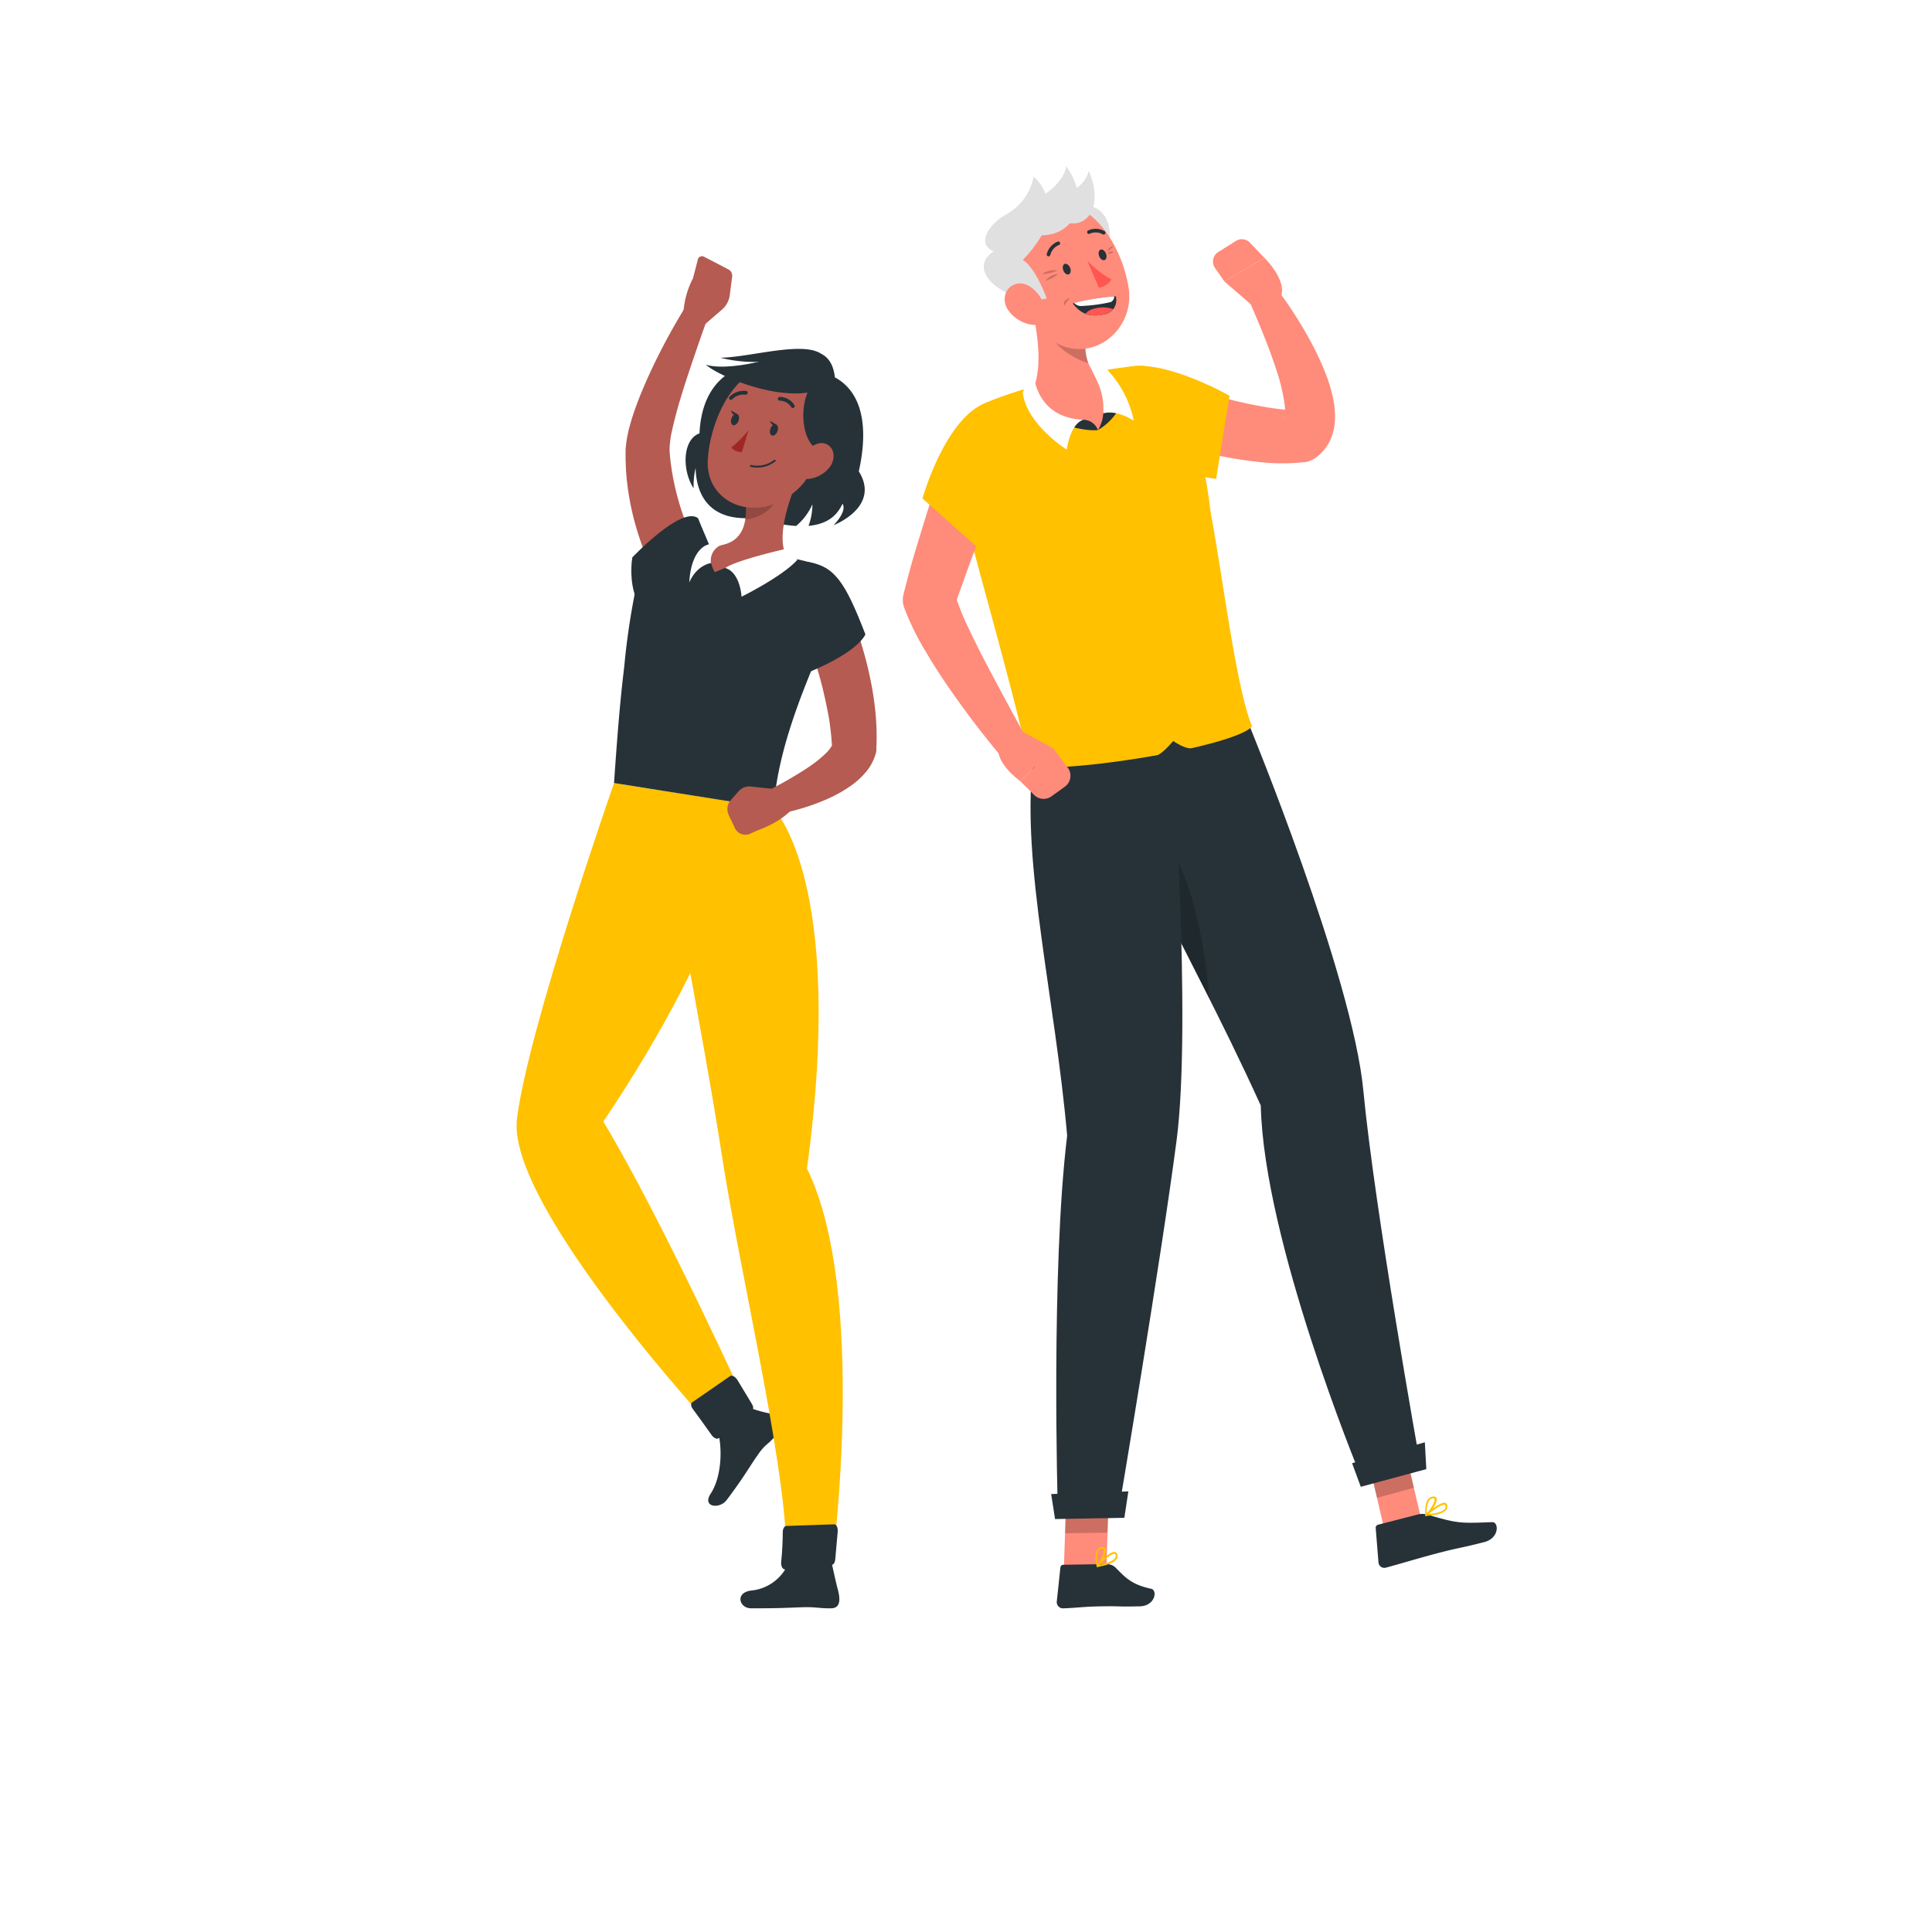 <?xml version="1.0" encoding="UTF-8"?>
<svg xmlns="http://www.w3.org/2000/svg" xmlns:xlink="http://www.w3.org/1999/xlink" xmlns:svgjs="http://svgjs.com/svgjs" class="animated" id="freepik_stories-bye" viewBox="0 0 500 500" version="1.1">
  <style>svg#freepik_stories-bye:not(.animated) .animable {opacity: 0;}svg#freepik_stories-bye.animated #freepik--background-complete--inject-1 {animation: 1s 1 forwards cubic-bezier(.36,-0.01,.5,1.38) zoomIn;animation-delay: 0s;}svg#freepik_stories-bye.animated #freepik--Shadow--inject-1 {animation: 1s 1 forwards cubic-bezier(.36,-0.01,.5,1.38) slideLeft;animation-delay: 0s;}svg#freepik_stories-bye.animated #freepik--character-1--inject-1 {animation: 1s 1 forwards cubic-bezier(.36,-0.01,.5,1.38) slideUp,1.5s Infinite  linear wind;animation-delay: 0s,1s;}svg#freepik_stories-bye.animated #freepik--character-2--inject-1 {animation: 1s 1 forwards cubic-bezier(.36,-0.01,.5,1.38) slideRight,1.5s Infinite  linear wind;animation-delay: 0s,1s;}            @keyframes zoomIn {                0% {                    opacity: 0;                    transform: scale(0.5);                }                100% {                    opacity: 1;                    transform: scale(1);                }            }                    @keyframes slideLeft {                0% {                    opacity: 0;                    transform: translateX(-30px);                }                100% {                    opacity: 1;                    transform: translateX(0);                }            }                    @keyframes slideUp {                0% {                    opacity: 0;                    transform: translateY(30px);                }                100% {                    opacity: 1;                    transform: inherit;                }            }                    @keyframes wind {                0% {                    transform: rotate( 0deg );                }                25% {                    transform: rotate( 1deg );                }                75% {                    transform: rotate( -1deg );                }            }                    @keyframes slideRight {                0% {                    opacity: 0;                    transform: translateX(30px);                }                100% {                    opacity: 1;                    transform: translateX(0);                }            }        .animator-hidden { display: none; }</style>
  <g id="freepik--background-complete--inject-1" class="animable animator-hidden" style="transform-origin: 250px 228.015px;">
    <rect y="382.4" width="500" height="0.25" style="fill: rgb(235, 235, 235); transform-origin: 250px 382.525px;" id="el12i3mbsb6e1b" class="animable"></rect>
    <rect x="416.78" y="398.49" width="33.12" height="0.25" style="fill: rgb(235, 235, 235); transform-origin: 433.34px 398.615px;" id="elppggopw252m" class="animable"></rect>
    <rect x="260.33" y="395.36" width="12.89" height="0.25" style="fill: rgb(235, 235, 235); transform-origin: 266.775px 395.485px;" id="ele2lbv7y2j2" class="animable"></rect>
    <rect x="322.53" y="396.42" width="27.14" height="0.25" style="fill: rgb(235, 235, 235); transform-origin: 336.1px 396.545px;" id="el1rj5n1z2ep9h" class="animable"></rect>
    <rect x="359.67" y="389.21" width="56.11" height="0.25" style="fill: rgb(235, 235, 235); transform-origin: 387.725px 389.335px;" id="elcc6d457z5jf" class="animable"></rect>
    <rect x="52.46" y="400.78" width="26.53" height="0.25" style="fill: rgb(235, 235, 235); transform-origin: 65.725px 400.905px;" id="eluivn5wwmy9" class="animable"></rect>
    <rect x="87.89" y="400.78" width="23" height="0.25" style="fill: rgb(235, 235, 235); transform-origin: 99.39px 400.905px;" id="elh2c1zftmred" class="animable"></rect>
    <rect x="131" y="395.24" width="60.81" height="0.25" style="fill: rgb(235, 235, 235); transform-origin: 161.405px 395.365px;" id="elaewp73jttij" class="animable"></rect>
    <path d="M237,337.8H43.91a5.71,5.71,0,0,1-5.7-5.71V60.66A5.71,5.71,0,0,1,43.91,55H237a5.71,5.71,0,0,1,5.71,5.71V332.09A5.71,5.71,0,0,1,237,337.8ZM43.91,55.2a5.46,5.46,0,0,0-5.45,5.46V332.09a5.46,5.46,0,0,0,5.45,5.46H237a5.47,5.47,0,0,0,5.46-5.46V60.66A5.47,5.47,0,0,0,237,55.2Z" style="fill: rgb(235, 235, 235); transform-origin: 140.46px 196.4px;" id="elyou7m9g728b" class="animable"></path>
    <path d="M453.31,337.8H260.21a5.72,5.72,0,0,1-5.71-5.71V60.66A5.72,5.72,0,0,1,260.21,55h193.1A5.71,5.71,0,0,1,459,60.66V332.09A5.71,5.71,0,0,1,453.31,337.8ZM260.21,55.2a5.47,5.47,0,0,0-5.46,5.46V332.09a5.47,5.47,0,0,0,5.46,5.46h193.1a5.47,5.47,0,0,0,5.46-5.46V60.66a5.47,5.47,0,0,0-5.46-5.46Z" style="fill: rgb(235, 235, 235); transform-origin: 356.75px 196.4px;" id="elp9kfjw0fopp" class="animable"></path>
    <path d="M302.88,271h0q.93,0,1.89.06A27,27,0,0,1,328.91,305a134.76,134.76,0,0,0-4.23,35.11v34.48a4.52,4.52,0,0,1-4.52,4.53H210.71V271Z" style="fill: rgb(240, 240, 240); transform-origin: 270.273px 325.06px;" id="elgd99rtvnmb7" class="animable"></path>
    <path d="M183.76,298a27,27,0,1,1,53,7,135.18,135.18,0,0,0-4.22,35.11v34.48a4.53,4.53,0,0,1-4.53,4.53H193.43a4.52,4.52,0,0,1-4.52-4.53v-36.5a122.85,122.85,0,0,0-4.18-32.9A27.22,27.22,0,0,1,183.76,298Z" style="fill: rgb(245, 245, 245); transform-origin: 210.759px 324.922px;" id="el6wdlnj6fwqg" class="animable"></path>
    <g id="elm2mnava6y38">
      <rect x="247.86" y="313.49" width="98.24" height="65.63" style="fill: rgb(240, 240, 240); transform-origin: 296.98px 346.305px; transform: rotate(180deg);" class="animable" id="el0ujwdq2ats9"></rect>
    </g>
    <path d="M354.93,230.44h90.68c11.27,0,19.24,9.14,17.81,20.4l-10.29,77.49H321.65l10.29-77.49C333.37,239.58,343.66,230.44,354.93,230.44Z" style="fill: rgb(224, 224, 224); transform-origin: 392.618px 279.385px;" id="elmujiqu4ndzi" class="animable"></path>
    <path d="M320.13,230.44h92.65c10.73,0,18.32,8.7,17,19.42l-10.42,78.47H287.83l10.42-78.47C299.61,239.14,309.41,230.44,320.13,230.44Z" style="fill: rgb(245, 245, 245); transform-origin: 358.88px 279.385px;" id="elsoy7okccgy" class="animable"></path>
    <g id="elyk3yvf9x14">
      <path d="M245,307.5h90.55a5.92,5.92,0,0,1,5.92,5.92V328.3a5.92,5.92,0,0,1-5.92,5.92H245a1.77,1.77,0,0,1-1.77-1.77V309.27A1.77,1.77,0,0,1,245,307.5Z" style="fill: rgb(224, 224, 224); transform-origin: 292.35px 320.86px; transform: rotate(180deg);" class="animable" id="elfwru8oeqoy"></path>
    </g>
    <path d="M437,271h0q.94,0,1.89.06A27,27,0,0,1,463,305a135.18,135.18,0,0,0-4.22,35.11v34.48a4.53,4.53,0,0,1-4.53,4.53H344.81V271Z" style="fill: rgb(240, 240, 240); transform-origin: 404.368px 325.06px;" id="elqykim4mj1bj" class="animable"></path>
    <path d="M317.85,298a27,27,0,1,1,53,7,134.76,134.76,0,0,0-4.23,35.11v34.48a4.52,4.52,0,0,1-4.52,4.53H327.53a4.53,4.53,0,0,1-4.53-4.53v-36.5a123.25,123.25,0,0,0-4.17-32.9A26.82,26.82,0,0,1,317.85,298Z" style="fill: rgb(245, 245, 245); transform-origin: 344.849px 324.922px;" id="elqf5ubv8zn7a" class="animable"></path>
    <path d="M212.64,382.4H435.05a3.28,3.28,0,0,0,3.28-3.28h-229A3.28,3.28,0,0,0,212.64,382.4Z" style="fill: rgb(224, 224, 224); transform-origin: 323.83px 380.76px;" id="elkefm9c7q3ms" class="animable"></path>
    <g id="elmnoi7o1i968">
      <rect x="87.68" y="80.11" width="313.45" height="128.94" style="fill: rgb(230, 230, 230); transform-origin: 244.405px 144.58px; transform: rotate(180deg);" class="animable" id="elifwb10psgsl"></rect>
    </g>
    <g id="eltjbngt79k6o">
      <rect x="83.73" y="80.11" width="315.56" height="128.94" style="fill: rgb(245, 245, 245); transform-origin: 241.51px 144.58px; transform: rotate(180deg);" class="animable" id="elgkcoesn6h5"></rect>
    </g>
    <g id="elfhnqkhwtwnn">
      <rect x="87.68" y="209.05" width="313.45" height="4.88" style="fill: rgb(230, 230, 230); transform-origin: 244.405px 211.49px; transform: rotate(180deg);" class="animable" id="elnyhzeulaob"></rect>
    </g>
    <g id="elrsyrfnk6p1l">
      <rect x="80.17" y="209.05" width="306.9" height="4.88" style="fill: rgb(245, 245, 245); transform-origin: 233.62px 211.49px; transform: rotate(180deg);" class="animable" id="eliugrehind5"></rect>
    </g>
    <g id="el9o2rdp89qf">
      <rect x="184.43" y="-7.66" width="114.16" height="304.48" style="fill: rgb(250, 250, 250); transform-origin: 241.51px 144.58px; transform: rotate(90deg);" class="animable" id="elbabp17hfueu"></rect>
    </g>
    <g id="elo39gqhls3rj">
      <rect x="32.58" y="144.19" width="114.16" height="0.79" style="fill: rgb(230, 230, 230); transform-origin: 89.66px 144.585px; transform: rotate(90deg);" class="animable" id="el1er4rd5vgvo"></rect>
    </g>
    <polygon points="374.08 201.66 353.58 87.5 326.71 87.5 347.21 201.66 374.08 201.66" style="fill: rgb(255, 255, 255); transform-origin: 350.395px 144.58px;" id="el0bhddbops1yj" class="animable"></polygon>
    <polygon points="264.86 201.66 244.36 87.5 232.22 87.5 252.72 201.66 264.86 201.66" style="fill: rgb(255, 255, 255); transform-origin: 248.54px 144.58px;" id="el43m0b3q8y2w" class="animable"></polygon>
    <g id="elgwx9rg1b1ri">
      <rect x="328.54" y="135.36" width="121.2" height="1.27" rx="0.61" style="fill: rgb(235, 235, 235); transform-origin: 389.14px 135.995px; transform: rotate(90deg);" class="animable" id="elfqrxpq1l1r"></rect>
    </g>
    <g id="elhfxv3jq0gas">
      <rect x="80.82" y="75.39" width="322.47" height="85.63" style="fill: rgb(230, 230, 230); opacity: 0.5; transform-origin: 242.055px 118.205px; transform: rotate(180deg);" class="animable" id="elhsdcvblctpl"></rect>
    </g>
    <g id="el7fbq71i4u4r">
      <rect x="80.82" y="75.39" width="322.47" height="2.27" style="fill: rgb(224, 224, 224); transform-origin: 242.055px 76.525px; transform: rotate(180deg);" class="animable" id="eliamkndamjx"></rect>
    </g>
    <g id="ellpcootjxd0e">
      <rect x="80.17" y="74.4" width="323.76" height="1.99" rx="0.87" style="fill: rgb(235, 235, 235); transform-origin: 242.05px 75.395px; transform: rotate(180deg);" class="animable" id="elh1hr9iz98nv"></rect>
    </g>
    <path d="M80.65,161.5H403.46a.48.48,0,0,0,.47-.48h0a.47.47,0,0,0-.47-.47H80.65a.48.48,0,0,0-.48.47h0A.49.49,0,0,0,80.65,161.5Z" style="fill: rgb(255, 255, 255); transform-origin: 242.05px 161.025px;" id="el89w1r0mq35w" class="animable"></path>
    <path d="M102,282.21C91.06,266.74,65,261,56,251.21c-11.81-12.81-11.74-32-1.69-38.94,8.74-6,37.68,34.7,40.94,39.25,11.21,15.64,14.47,27.26,16.57,38.51-.24-9.57-.47-18.35-.66-25.12-.61-22.1-1.38-29.21-1.73-31.39-1.2-1.07-2.63-2.32-3.46-3-7-5.65-22.49-10-30.25-18.21-11.34-12-9.11-30.88-3-34.33,8.72-4.92,26.58,6.85,32.21,21,4.29,10.78,5.84,22.33,6.66,36.44.13,2.17.93,10.22,1.37,21.43,2.37-12.07,7.08-20.15,15.82-27.69,10.75-9.27,20-20.55,28.89-19.1s4.09,16.4-2.92,26.88c-6.24,9.34-37,18.65-41.56,26.16.54,15.2,1,34.47,1.35,52.4,2.43-9.26.76-10,10.71-24.22,5.91-8.44,30.15-18.83,33-13s-1.51,16.74-10.66,24.41c-7.38,6.19-23.76,6.18-27.55,10-.88.9-3.8,4.33-5.47,6.3.39,21.9.57,41.23.37,47.82l-1.59.07c.08-1.7-.11-12.84-.42-27.58-4-7.85-30.76-12.43-39-20.58-8.65-8.54-14.87-18.5-11.16-25.17,3.1-5.56,27.49,2,37.4,11.22,6.59,6.13,10.62,12.69,12.5,21.49-.23-10.05-.48-20.83-.73-31C109.9,292.7,105.32,286.85,102,282.21Z" style="fill: rgb(230, 230, 230); transform-origin: 104.726px 271.861px;" id="elcc6793274ku" class="animable"></path>
    <path d="M137.93,382.4H86.54a5.76,5.76,0,0,1-5.79-4L77.1,363h70.26l-3.65,15.38A5.75,5.75,0,0,1,137.93,382.4Z" style="fill: rgb(240, 240, 240); transform-origin: 112.23px 372.704px;" id="eldk1ismwmaxi" class="animable"></path>
    <path d="M148.83,368.93H75.63a3.29,3.29,0,0,1-3.42-2.61L70.71,355c-.23-1.75,1.37-3.28,3.43-3.28h76.19c2,0,3.65,1.53,3.42,3.28l-1.5,11.37A3.29,3.29,0,0,1,148.83,368.93Z" style="fill: rgb(240, 240, 240); transform-origin: 112.23px 360.328px;" id="elsafgnztjp7d" class="animable"></path>
  </g>
  <g id="freepik--Shadow--inject-1" class="animable animator-hidden" style="transform-origin: 250px 416.24px;">
    <ellipse id="freepik--path--inject-1" cx="250" cy="416.24" rx="193.89" ry="11.32" style="fill: rgb(245, 245, 245); transform-origin: 250px 416.24px;" class="animable"></ellipse>
  </g>
  <g id="freepik--character-1--inject-1" class="animable" style="transform-origin: 180.28px 241.271px;">
    <path d="M215.74,135.92c.31-.34,3.49-3.59,2.31-5.56-1,2.07-2.92,5.21-8.8,5.73a16.32,16.32,0,0,0,1-5.57,15.36,15.36,0,0,1-4.22,5.6A45.34,45.34,0,0,1,195.31,134c-14.82,1.36-15.18-10.31-15.3-12.91a22,22,0,0,0-.51,5.3c-3.2-5.08-2.69-12.79,1.53-14.23.77-16.4,12.62-17.86,15.6-18.51,5.38-1.18,14.77-5.69,19.42,4,6.53,3.51,9,11.76,6.21,24.34C227.86,131,216.33,135.69,215.74,135.92Z" style="fill: rgb(38, 50, 56); transform-origin: 200.61px 113.846px;" id="eltyor1msedzj" class="animable"></path>
    <path d="M194.39,416.23c7.74,0,8.76-.12,13.11-.27,3.72-.13,4.61.33,7.61.27,2.5-.06,2.4-2.45,1.63-5.2-.38-1.38-1-4.31-1.51-6.54l-11.76,1.23a11.67,11.67,0,0,1-9.13,5.92C190.17,412.2,191.31,416.23,194.39,416.23Z" style="fill: rgb(38, 50, 56); transform-origin: 204.425px 410.363px;" id="elb6v0507er17" class="animable"></path>
    <path d="M188.05,388.22c4.58-6.07,5.74-8.4,8.21-11.9,2.11-3,2.52-2.25,4.77-5.21,1.48-2,.11-4.74-2-5.35a33,33,0,0,1-5.79-1.73l-7.72,5.69c1.41,3.65,1.57,12-1.6,16.85C181.63,390.05,186.2,390.65,188.05,388.22Z" style="fill: rgb(38, 50, 56); transform-origin: 192.471px 376.861px;" id="el078nazbt7lps" class="animable"></path>
    <path d="M158.91,202.67s-22.24,63.58-25.12,86.85c-2.81,22.76,52.31,81.94,52.31,81.94,1.33,1,6.85-5.86,7.16-7.66,0,0-21.88-48.2-37.12-73.55,33-48.89,38.73-81.88,38.73-81.88Z" style="fill: #FFC100; transform-origin: 164.278px 287.115px;" id="elu7hzjq7vxdj" class="animable"></path>
    <path d="M169.69,204.38s12.43,64,17.17,94.84c5,32.36,17.86,85.34,16.61,106.5,1.81,1.06,8.47-.73,12-1.85,0,0,9.15-69.41-6.63-101.45,10.21-74.88-8.71-93.21-8.71-93.21Z" style="fill: #FFC100; transform-origin: 193.899px 305.212px;" id="ela985flfio3n" class="animable"></path>
    <path d="M202.58,396.47c0,1.9-.13,5.21-.41,7.74-.1.91.25,1.76.76,1.91,4.3,1.22,10.53-.56,12.51-1.19.38-.12.66-.65.72-1.33l.64-7.24c.09-1-.34-1.89-.91-1.87l-12.42.43C203,394.94,202.6,395.61,202.58,396.47Z" style="fill: rgb(38, 50, 56); transform-origin: 209.482px 400.514px;" id="elxm0cslcpxxa" class="animable"></path>
    <path d="M179.31,364.66c1.2,1.63,3.32,4.53,4.85,6.72.51.72,1.26,1.1,1.72.89,3.45-1.6,7.56-6,8.89-7.42.26-.29.2-.88-.15-1.46l-3.78-6.25c-.51-.85-1.43-1.35-1.9-1l-9.83,6.8C178.71,363.2,178.79,364,179.31,364.66Z" style="fill: rgb(38, 50, 56); transform-origin: 186.894px 364.177px;" id="elky7kw2m86zd" class="animable"></path>
    <path d="M173.05,155.12c-.35-.51-.55-.83-.8-1.23l-.69-1.14c-.44-.75-.85-1.51-1.25-2.27q-1.2-2.28-2.24-4.61a73.18,73.18,0,0,1-3.49-9.62,68.77,68.77,0,0,1-2.12-10.07c-.25-1.71-.39-3.43-.49-5.16,0-.87-.08-1.73-.07-2.6v-1.3c0-.56,0-1.17.09-1.68a31.3,31.3,0,0,1,1.09-5.56c.47-1.7,1-3.3,1.58-4.87,1.15-3.14,2.45-6.13,3.81-9.07a165.2,165.2,0,0,1,9.22-17,3.15,3.15,0,0,1,5.64,2.71l0,.06c-2.09,5.86-4.15,11.8-6.05,17.65-.94,2.94-1.83,5.87-2.56,8.75-.37,1.43-.71,2.86-1,4.24a24.63,24.63,0,0,0-.43,3.76c0,.27,0,.45,0,.68l.09,1.07c.05.7.15,1.41.22,2.12.21,1.41.41,2.82.7,4.22a69.56,69.56,0,0,0,2.21,8.33,81,81,0,0,0,3.17,8.08c.59,1.33,1.22,2.63,1.88,3.9l1,1.87.51.91.46.77.17.28a6.33,6.33,0,0,1-10.7,6.74Z" style="fill: rgb(181, 91, 82); transform-origin: 173.21px 117.631px;" id="el4rkmnw0hle" class="animable"></path>
    <path d="M188.89,76.17A6,6,0,0,1,187,80l-4.95,4.27a2.19,2.19,0,0,1-2.5.28l-2.71-1.4A22.4,22.4,0,0,1,179.35,72l1.22-4.71a1.12,1.12,0,0,1,1.58-.88l6.47,3.37a1.86,1.86,0,0,1,.85,1.87Z" style="fill: rgb(181, 91, 82); transform-origin: 183.159px 75.563px;" id="elmdrt94ozopb" class="animable"></path>
    <path d="M176.51,162.88c16.38-5.55,8.57-17.51,4.14-28.78-4.3-3.26-17,10.15-17,10.15S160.42,161.64,176.51,162.88Z" style="fill: rgb(38, 50, 56); transform-origin: 174.914px 148.235px;" id="el64loz77hqqx" class="animable"></path>
    <path d="M164.26,153.73a187.52,187.52,0,0,0-2.72,18.92c-1,8.25-1.69,16.4-2.63,30l41.26,6.54c1-11.76,4.46-24.79,16-49.77a9.75,9.75,0,0,0-6.25-13.81c-1.61-.42-3.32-.83-5.09-1.2a133.41,133.41,0,0,0-18.73-3c-2.07-.13-4.22-.21-6.28-.25A15.73,15.73,0,0,0,164.26,153.73Z" style="fill: rgb(38, 50, 56); transform-origin: 188.059px 175.175px;" id="elvpotwnctk4b" class="animable"></path>
    <path d="M206.87,123.13c-2.59,5.77-6.34,16.49-3.06,21.14,0,0-5.57-1.77-18.88,3.81-2.72-5.59.15-6.78.15-6.78,7.09-.52,8.08-5.48,8-10.29Z" style="fill: rgb(181, 91, 82); transform-origin: 195.314px 135.605px;" id="elttb8wxj7c8f" class="animable"></path>
    <path d="M187.71,147c3.91,1.2,4.2,7.43,4.2,7.43s10.67-5.27,14.46-9.57a40.6,40.6,0,0,1-3.15-2.78S190.41,145,187.71,147Z" style="fill: rgb(255, 255, 255); transform-origin: 197.04px 148.255px;" id="el2tppi60qsrb" class="animable"></path>
    <path d="M184,145.73s-3.6.39-5.61,5c.48-8.94,4.82-9.78,4.82-9.78a5.13,5.13,0,0,1,3.69,0A4.33,4.33,0,0,0,184,145.73Z" style="fill: rgb(255, 255, 255); transform-origin: 182.645px 145.668px;" id="el5rfe6ni73fh" class="animable"></path>
    <g id="el62p4huafizy">
      <path d="M201.24,126.34,193.08,131a18.9,18.9,0,0,1-.19,3.38c2.65,0,6.84-2.19,7.74-4.8A9.09,9.09,0,0,0,201.24,126.34Z" style="opacity: 0.2; transform-origin: 197.065px 130.36px;" class="animable" id="elydy15h6gvkm"></path>
    </g>
    <path d="M213.93,111.84c-3.37,9.45-4.6,13.5-10.89,17.29-9.47,5.7-20.36.17-19.88-9.93.42-9.08,5.86-23,16.4-24.63C210,93,217.3,102.4,213.93,111.84Z" style="fill: rgb(181, 91, 82); transform-origin: 198.953px 112.91px;" id="elk8klhfbr3x" class="animable"></path>
    <path d="M211.31,98.59c-5.1,3.06-4.93,19.52,3.55,18.32C222.72,107.39,216.78,95.68,211.31,98.59Z" style="fill: rgb(38, 50, 56); transform-origin: 213.275px 107.555px;" id="elqj0me7xcua" class="animable"></path>
    <path d="M216.06,97.56c-5.89,9.25-28.15,1.24-33.4-3.17,3.78,1.13,10.15.14,14.75-1S214.76,86.25,216.06,97.56Z" style="fill: rgb(38, 50, 56); transform-origin: 199.36px 96.306px;" id="elrrd2znanowd" class="animable"></path>
    <path d="M186.44,92.58a35.54,35.54,0,0,0,19.26-.51l6.73-.55C207.52,88.28,194.2,92.45,186.44,92.58Z" style="fill: rgb(38, 50, 56); transform-origin: 199.435px 91.979px;" id="el7mo85qkdm1t" class="animable"></path>
    <path d="M201.24,111.5c-.25.8-.87,1.35-1.39,1.23s-.75-.87-.5-1.68.88-1.36,1.4-1.23S201.49,110.69,201.24,111.5Z" style="fill: rgb(38, 50, 56); transform-origin: 200.296px 111.274px;" id="elqe94audzul" class="animable"></path>
    <path d="M191.17,108.8c-.25.81-.88,1.36-1.4,1.24s-.74-.88-.49-1.68.87-1.36,1.39-1.24S191.41,108,191.17,108.8Z" style="fill: rgb(38, 50, 56); transform-origin: 190.222px 108.58px;" id="ele5gqndqw5xo" class="animable"></path>
    <path d="M190.89,107.22l-1.74-1S189.66,108,190.89,107.22Z" style="fill: rgb(38, 50, 56); transform-origin: 190.02px 106.819px;" id="elq4ylpk5po0o" class="animable"></path>
    <path d="M193.72,111.3a25.22,25.22,0,0,1-4.43,4.47C190,117,192,117,192,117Z" style="fill: rgb(160, 39, 36); transform-origin: 191.505px 114.15px;" id="eluc4dskrh48h" class="animable"></path>
    <path d="M195.63,121a7.76,7.76,0,0,1-1.37-.19.23.23,0,0,1-.16-.3.26.26,0,0,1,.3-.18,7,7,0,0,0,5.92-1.28.25.25,0,0,1,.35,0,.24.24,0,0,1,0,.34A7.41,7.41,0,0,1,195.63,121Z" style="fill: rgb(38, 50, 56); transform-origin: 197.414px 119.995px;" id="elec10i2n2kq9" class="animable"></path>
    <path d="M214.64,121a8,8,0,0,1-5.4,2.94c-2.72.23-3.4-2.52-2.09-5,1.19-2.22,4-5,6.48-4.1S216.34,118.87,214.64,121Z" style="fill: rgb(181, 91, 82); transform-origin: 211.121px 119.31px;" id="elg0r27glif85" class="animable"></path>
    <path d="M205.1,105.59a.43.43,0,0,1-.31-.2,3.57,3.57,0,0,0-3-1.7.47.47,0,0,1-.48-.47.53.53,0,0,1,.51-.5,4.47,4.47,0,0,1,3.77,2.11.51.51,0,0,1-.17.68A.52.52,0,0,1,205.1,105.59Z" style="fill: rgb(38, 50, 56); transform-origin: 203.483px 104.156px;" id="el4idveji8ob8" class="animable"></path>
    <path d="M189.14,103.5a.43.43,0,0,1-.32-.14.49.49,0,0,1,0-.69,5.17,5.17,0,0,1,4.32-1.48.45.45,0,0,1,.34.57.53.53,0,0,1-.6.38,4.12,4.12,0,0,0-3.41,1.21A.55.55,0,0,1,189.14,103.5Z" style="fill: rgb(38, 50, 56); transform-origin: 191.088px 102.324px;" id="elqixzgcp634r" class="animable"></path>
    <path d="M201,109.92l-1.74-1S199.74,110.65,201,109.92Z" style="fill: rgb(38, 50, 56); transform-origin: 200.13px 109.51px;" id="elaunz0eia9fn" class="animable"></path>
    <path d="M189.11,207.09l2.06-2.33a3.64,3.64,0,0,1,3.1-1.21l5.45.58a6.72,6.72,0,0,1,5.18,3.4l.67,1.18c-3.16,4.11-9.6,6.22-9.6,6.22l-1.77.81a3,3,0,0,1-4-1.42l-1.65-3.48A3.5,3.5,0,0,1,189.11,207.09Z" style="fill: rgb(181, 91, 82); transform-origin: 196.905px 209.781px;" id="elhf5bmluvc09" class="animable"></path>
    <path d="M220,158.55c.34.8.6,1.45.88,2.16s.51,1.4.76,2.1c.49,1.4,1,2.8,1.39,4.21.85,2.82,1.59,5.69,2.19,8.6a81.21,81.21,0,0,1,1.36,8.9,64.43,64.43,0,0,1,.22,9.24v.32a4.25,4.25,0,0,1-.14.88,12.86,12.86,0,0,1-2.7,5,20.43,20.43,0,0,1-3.32,3.08,34.46,34.46,0,0,1-6.75,3.83,55,55,0,0,1-6.8,2.45,56.31,56.31,0,0,1-7,1.58,3.16,3.16,0,0,1-2-5.91l.14-.08c1.85-1,3.83-2,5.68-3.08s3.68-2.16,5.37-3.32a31,31,0,0,0,4.48-3.59,9.28,9.28,0,0,0,1.4-1.72c.3-.51.38-.87.32-.91l-.15,1.2a69.83,69.83,0,0,0-.78-7.51c-.44-2.54-1-5.08-1.6-7.63s-1.37-5.09-2.16-7.62c-.39-1.26-.8-2.52-1.24-3.77l-.66-1.85-.63-1.75-.09-.24A6.33,6.33,0,0,1,220,158.55Z" style="fill: rgb(181, 91, 82); transform-origin: 211.641px 182.719px;" id="elej4l4tmijm9" class="animable"></path>
    <path d="M209.18,145.44c6.78,1.18,9.49,5,14.79,18.75-2.62,5.05-14.52,9.7-14.52,9.7S203.38,154.43,209.18,145.44Z" style="fill: rgb(38, 50, 56); transform-origin: 215.32px 159.665px;" id="elb0lkl2a5y2" class="animable"></path>
  </g>
  <g id="freepik--character-2--inject-1" class="animable animator-active" style="transform-origin: 310.501px 229.62px;">
    <polygon points="358.89 398.5 368.44 395.88 363.22 373.48 353.67 376.1 358.89 398.5" style="fill: rgb(255, 139, 123); transform-origin: 361.055px 385.99px;" id="elzte3b3y0igs" class="animable"></polygon>
    <path d="M367.13,391.9l-10.48,2.69a.82.82,0,0,0-.62.86l.72,8.92a1.52,1.52,0,0,0,1.9,1.34c3.76-1,9.16-2.66,13.91-3.88,5.56-1.43,5.06-1.07,11.57-2.74,3.94-1,3.81-5.23,2.05-5.16-8,.3-8.8.41-16.51-1.88A4.79,4.79,0,0,0,367.13,391.9Z" style="fill: rgb(38, 50, 56); transform-origin: 371.691px 398.777px;" id="elynbuwttt42" class="animable"></path>
    <g id="elayv9fzxlfol">
      <polygon points="363.22 373.48 365.91 385.03 356.36 387.65 353.67 376.1 363.22 373.48" style="opacity: 0.2; transform-origin: 359.79px 380.565px;" class="animable" id="el0x7k1w5w61ah"></polygon>
    </g>
    <path d="M369,392.35a.21.21,0,0,1-.19-.15.23.23,0,0,1,.07-.26c.39-.34,3.85-3.32,5.15-3a.7.7,0,0,1,.5.52h0a1.4,1.4,0,0,1-.19,1.23c-.87,1.21-3.7,1.54-5.31,1.62Zm4.8-2.93c-.77-.06-2.7,1.28-4.08,2.41,2.2-.19,3.76-.69,4.24-1.37a.92.92,0,0,0,.13-.81.28.28,0,0,0-.2-.21Z" style="fill: #FFC100; transform-origin: 371.695px 390.633px;" id="elp20n41zr2" class="animable"></path>
    <path d="M369,392.35H369a.26.26,0,0,1-.13-.19c0-.11-.29-2.8.72-4.13a1.8,1.8,0,0,1,1.18-.71h0c.64-.1.89.17,1,.42.4,1-1.46,3.75-2.52,4.57A.18.18,0,0,1,369,392.35Zm2-4.59h-.24a1.34,1.34,0,0,0-.87.54,5.86,5.86,0,0,0-.65,3.32c1-1,2.26-3.08,2-3.71C371.27,387.88,371.24,387.78,371,387.76Zm-.1,1.53Z" style="fill: #FFC100; transform-origin: 370.328px 389.841px;" id="elp6hdowets0l" class="animable"></path>
    <path d="M326.29,286.11c-21.58-47.35-37.05-66.7-37.4-92.22l34.38-6.29s26.74,64.91,29.56,94.61c2.93,30.88,14.53,95.64,14.53,95.64l-15.68,3S327.06,321.08,326.29,286.11Z" style="fill: rgb(38, 50, 56); transform-origin: 328.125px 284.225px;" id="el1j4gl2mope7" class="animable"></path>
    <g id="el7c7wq7tua5t">
      <path d="M292.14,213.34c3.95,12.71,11.28,26.15,20.79,45C311.25,236.23,304.12,210.45,292.14,213.34Z" style="opacity: 0.2; transform-origin: 302.535px 235.729px;" class="animable" id="eljs7f5fjqbg"></path>
    </g>
    <polygon points="368.75 373.26 369.13 380.21 352.17 384.78 349.92 378.68 368.75 373.26" style="fill: rgb(38, 50, 56); transform-origin: 359.525px 379.02px;" id="el7cr0eg48rlj" class="animable"></polygon>
    <polygon points="276.04 384.95 275.26 407.95 286.26 407.79 287.04 384.79 276.04 384.95" style="fill: rgb(255, 139, 123); transform-origin: 281.15px 396.37px;" id="el6im0kohc8k7" class="animable"></polygon>
    <path d="M286,404.79l-10.81.17a.77.77,0,0,0-.76.69l-.94,8.85a1.61,1.61,0,0,0,1.62,1.74c3.9-.13,5.12-.45,10-.52,5.73-.09,3.09.14,9.81,0,4.06-.07,4.71-4.18,3-4.55-5.51-1.15-7-3.34-9.43-5.68A3.54,3.54,0,0,0,286,404.79Z" style="fill: rgb(38, 50, 56); transform-origin: 286.145px 410.506px;" id="elnvll1hvuah" class="animable"></path>
    <g id="elkgepnb0h76">
      <polygon points="276.04 384.95 275.63 396.81 286.64 396.65 287.04 384.8 276.04 384.95" style="opacity: 0.2; transform-origin: 281.335px 390.805px;" class="animable" id="elqii7vd96pcg"></polygon>
    </g>
    <path d="M284,405.54a.22.22,0,0,1-.21-.12.23.23,0,0,1,0-.27c.34-.38,3.33-3.69,4.7-3.49a.74.74,0,0,1,.59.44h0a1.31,1.31,0,0,1,0,1.22c-.67,1.29-3.47,1.95-5.07,2.22Zm4.36-3.42c-.79,0-2.51,1.57-3.71,2.83,2.17-.45,3.66-1.12,4-1.84a.86.86,0,0,0,0-.81.28.28,0,0,0-.23-.18Z" style="fill: #FFC100; transform-origin: 286.488px 403.596px;" id="elw03d0oe6nt" class="animable"></path>
    <path d="M284,405.54H284a.24.24,0,0,1-.17-.17c0-.11-.74-2.7.07-4.11a1.69,1.69,0,0,1,1.07-.85h0c.63-.17.92.07,1.05.3.57,1-.87,3.83-1.8,4.76A.2.2,0,0,1,284,405.54Zm1.27-4.71a.85.85,0,0,0-.24,0h0a1.2,1.2,0,0,0-.78.62,5.5,5.5,0,0,0-.13,3.32c.88-1.12,1.78-3.27,1.43-3.86C285.57,400.91,285.52,400.82,285.31,400.83Zm-.3-.19h0Z" style="fill: #FFC100; transform-origin: 284.835px 402.951px;" id="el2b88xo938u9" class="animable"></path>
    <path d="M276.18,293.9c-3.12-35.46-11.79-70.21-8.9-96.35l36-6s5.18,73.29,1.23,103.5c-4.1,31.41-14.77,94.51-14.77,94.51l-16,.22S271.94,328.6,276.18,293.9Z" style="fill: rgb(38, 50, 56); transform-origin: 286.347px 290.665px;" id="elqdet8krw8xb" class="animable"></path>
    <polygon points="292.02 385.97 290.98 392.81 273.05 393.13 272.04 386.66 292.02 385.97" style="fill: rgb(38, 50, 56); transform-origin: 282.03px 389.55px;" id="elgpt8gi9q1tr" class="animable"></polygon>
    <path d="M299.16,98c3,.92,6.27,1.89,9.42,2.79s6.35,1.75,9.5,2.55,6.31,1.48,9.38,2c1.53.27,3.05.46,4.51.63a28.91,28.91,0,0,0,4,.18l-3.14,1.14a1.61,1.61,0,0,0-.55.76c0,.14.08,0,.16-.29a10.17,10.17,0,0,0,0-3.22,48.92,48.92,0,0,0-2.12-8.81c-1-3.06-2.15-6.15-3.38-9.23s-2.59-6.21-3.89-9.22l-.05-.11a3.75,3.75,0,0,1,6.38-3.81,104.69,104.69,0,0,1,6.13,8.72,99.25,99.25,0,0,1,5.28,9.39c.8,1.64,1.54,3.34,2.24,5.11a39,39,0,0,1,1.78,5.65,23.1,23.1,0,0,1,.65,7,13.72,13.72,0,0,1-1.18,4.64,11.64,11.64,0,0,1-3.83,4.63,6.38,6.38,0,0,1-2.88,1.12l-.27,0a51.59,51.59,0,0,1-11.83-.1c-3.67-.39-7.22-1-10.71-1.71s-6.91-1.55-10.31-2.47-6.69-1.93-10.14-3.15A7.52,7.52,0,0,1,299,98Z" style="fill: rgb(255, 139, 123); transform-origin: 317.719px 95.931px;" id="elkficl5a0zuh" class="animable"></path>
    <path d="M324.79,79.68l-7.93-6.85,10.37-6.1s7.24,7,3.48,11.4Z" style="fill: rgb(255, 139, 123); transform-origin: 324.326px 73.205px;" id="elmtzrsau20q" class="animable"></path>
    <path d="M315.26,65.24l4.58-2.88a2.88,2.88,0,0,1,3.63.44l3.76,3.93-10.37,6.1-2.43-3.5A2.9,2.9,0,0,1,315.26,65.24Z" style="fill: rgb(255, 139, 123); transform-origin: 320.574px 67.37px;" id="elmo13xgqxxsg" class="animable"></path>
    <path d="M292.69,94.85c9.7-1.46,25.51,7.57,25.51,7.57l-3.46,21.51s-7.35-.56-17-5.43C294.81,117,281.22,96.59,292.69,94.85Z" style="fill: #FFC100; transform-origin: 303.181px 109.31px;" id="el3q8jfsfjt4q" class="animable"></path>
    <path d="M293.81,94.74c-10.7,1-27.08,4.8-37.87,9.16a14.19,14.19,0,0,0-8.89,14.23c1.1,14.34,9.24,37.23,19.6,80.11,5.38,1.11,20.68-.62,32.76-2.79,1.31-.23,4.22-3.68,4.22-3.68s3.19,2.22,4.85,1.84c8-1.82,14.23-3.9,15.55-5.64-4.08-9.74-7.52-38.33-10.73-55.44-.78-6.79-2.83-19.25-6.19-26.14C303.93,99.87,301,94,293.81,94.74Z" style="fill: #FFC100; transform-origin: 285.521px 146.631px;" id="elezyl1etzgd" class="animable"></path>
    <path d="M267.53,81.35c1.28,7.33,2.43,15.93-1.27,21.5,3.39,4.27,10.73,7.25,17.88,8.45,4.05-5.7,3.08-10.74.83-13.52-4.33-2.58-4.06-7.06-4.15-10.15Z" style="fill: rgb(255, 139, 123); transform-origin: 276.589px 96.325px;" id="elfzayjfw1y8p" class="animable"></path>
    <path d="M284.14,111.3a9.2,9.2,0,0,0,1.38-4.31c0-2.23,4-1.07,4-1.07A15.07,15.07,0,0,1,284.14,111.3Z" style="fill: rgb(38, 50, 56); transform-origin: 286.83px 108.459px;" id="eldixto3s9tc5" class="animable"></path>
    <path d="M284.14,111.3a4.07,4.07,0,0,0-3.79-2.67,13,13,0,0,0-5.71,1S280.33,111.71,284.14,111.3Z" style="fill: rgb(38, 50, 56); transform-origin: 279.39px 109.983px;" id="elxmzm4wucvu7" class="animable"></path>
    <g id="el2k3o5fi4exf">
      <path d="M270.7,84.12c-.09-.46-.16-.93-.23-1.39l10.35,4.91a18,18,0,0,0,.84,6.34C276.85,92.57,271.57,88.54,270.7,84.12Z" style="opacity: 0.2; transform-origin: 276.065px 88.355px;" class="animable" id="el445ym2utncv"></path>
    </g>
    <path d="M279.85,53.33c6-1,10.19,6,5,15.91-3.56-1.7-6.51-7.41-6.51-7.41Z" style="fill: rgb(224, 224, 224); transform-origin: 282.77px 61.237px;" id="elouuionxdwwm" class="animable"></path>
    <path d="M261.67,72c4.12,8.92,6.08,14.36,12.52,17.21,9.69,4.29,19.32-4.41,17.94-14.41-1.25-9-7.78-22.08-18.13-22.14A13.54,13.54,0,0,0,261.67,72Z" style="fill: rgb(255, 139, 123); transform-origin: 276.314px 71.496px;" id="eluh1phb8zfp" class="animable"></path>
    <path d="M288.75,76.67s-3.07,0-11.12,1.84c1.65,2.23,4,3.82,8.1,2.83A3.66,3.66,0,0,0,288.75,76.67Z" style="fill: rgb(38, 50, 56); transform-origin: 283.266px 79.155px;" id="el4wilh70jchr" class="animable"></path>
    <path d="M283.26,79.86a7.91,7.91,0,0,1,4.84.15,4.18,4.18,0,0,1-2.36,1.33,7.8,7.8,0,0,1-4.83-.15A4.1,4.1,0,0,1,283.26,79.86Z" style="fill: rgb(255, 86, 82); transform-origin: 284.505px 80.602px;" id="elzbvnxytl0cq" class="animable"></path>
    <path d="M288.36,76.68a1.59,1.59,0,0,1-.91,1.5,42.56,42.56,0,0,1-7.31,1,2.47,2.47,0,0,1-2.16-.78A67.35,67.35,0,0,1,288.36,76.68Z" style="fill: rgb(255, 255, 255); transform-origin: 283.171px 77.942px;" id="eln2pw6mxmhle" class="animable"></path>
    <g id="el3kb1ek8bckk">
      <path d="M277,77.16s-2.28.31-1.46,2C275.61,78.33,277,77.16,277,77.16Z" style="opacity: 0.2; transform-origin: 276.181px 78.16px;" class="animable" id="elr1qfespz0o8"></path>
    </g>
    <path d="M266.82,78l4.07-.75s-2.81-7.88-6.19-10c2-1.93,5-5.85,5.94-8.57a12,12,0,0,0-3.13-13,14.2,14.2,0,0,1-7.13,9.81c-3.93,2.13-8.12,7.47-3.18,9.58C251.88,68.26,254.57,75,266.82,78Z" style="fill: rgb(224, 224, 224); transform-origin: 262.996px 61.84px;" id="elm69o9zz70s9" class="animable"></path>
    <path d="M269.34,60.89c8,.2,13.53-8,6.6-17.89-.89,5.6-8.62,9-8.62,9Z" style="fill: rgb(224, 224, 224); transform-origin: 273.206px 51.947px;" id="el5bnnvkeig66" class="animable"></path>
    <path d="M276.42,57.67c5.15,1.24,9.21-4.6,5.35-13.49-.92,4.39-6.1,6-6.1,6Z" style="fill: rgb(224, 224, 224); transform-origin: 279.485px 51.008px;" id="elukax0qhaene" class="animable"></path>
    <g id="eljy76wgff7k8">
      <path d="M273.7,70a5.37,5.37,0,0,0-4,.94A10.74,10.74,0,0,0,273.7,70Z" style="opacity: 0.2; transform-origin: 271.7px 70.435px;" class="animable" id="elpsc1utt1jae"></path>
    </g>
    <g id="elio8jshlxn2s">
      <path d="M273.86,70.92a4.42,4.42,0,0,0-3.29,1.73A8.8,8.8,0,0,0,273.86,70.92Z" style="opacity: 0.2; transform-origin: 272.215px 71.785px;" class="animable" id="el451i53qr5cx"></path>
    </g>
    <g id="ellid381az7dd">
      <path d="M286.47,65s.74-1.38,1.59-1.21A3.57,3.57,0,0,1,286.47,65Z" style="opacity: 0.2; transform-origin: 287.265px 64.388px;" class="animable" id="elcae9v0e0cst"></path>
    </g>
    <g id="elon3gfljvfl">
      <path d="M286.65,65.65s.79-1,1.54-.38A2.09,2.09,0,0,1,286.65,65.65Z" style="opacity: 0.2; transform-origin: 287.42px 65.37px;" class="animable" id="el51net0tob29"></path>
    </g>
    <path d="M260.82,80.12A9.21,9.21,0,0,0,266.75,84c3.22.59,4.57-2.36,3.45-5.25-1-2.6-3.9-6-7-5.32S259.15,77.6,260.82,80.12Z" style="fill: rgb(255, 139, 123); transform-origin: 265.297px 78.709px;" id="el3kccn0b2v09" class="animable"></path>
    <path d="M275.19,70c.29.74.92,1.19,1.41,1s.64-1,.35-1.7-.92-1.19-1.41-1S274.9,69.24,275.19,70Z" style="fill: rgb(38, 50, 56); transform-origin: 276.07px 69.651px;" id="elp9lczdx12e" class="animable"></path>
    <path d="M284.46,66.3c.29.74.92,1.19,1.41,1s.64-1,.35-1.7-.92-1.19-1.4-1S284.17,65.55,284.46,66.3Z" style="fill: rgb(38, 50, 56); transform-origin: 285.342px 65.951px;" id="elb25skxnnn3t" class="animable"></path>
    <path d="M281.4,67.55s3.5,3.49,6.21,4.72c-.76,1.78-3.2,2.21-3.2,2.21Z" style="fill: rgb(255, 86, 82); transform-origin: 284.505px 71.015px;" id="el3eokwor5433" class="animable"></path>
    <path d="M271.47,66.32a.39.39,0,0,1-.24,0,.46.46,0,0,1-.32-.58,4.69,4.69,0,0,1,2.85-3.22.46.46,0,0,1,.58.3.47.47,0,0,1-.3.59h0A3.79,3.79,0,0,0,271.81,66,.49.49,0,0,1,271.47,66.32Z" style="fill: rgb(38, 50, 56); transform-origin: 272.626px 64.418px;" id="eldotgeraqamb" class="animable"></path>
    <path d="M285.86,60.66a.51.51,0,0,1-.45,0,3.66,3.66,0,0,0-3.38-.17.47.47,0,0,1-.63-.19.48.48,0,0,1,.19-.64,4.62,4.62,0,0,1,4.27.17.46.46,0,0,1,.19.63A.61.61,0,0,1,285.86,60.66Z" style="fill: rgb(38, 50, 56); transform-origin: 283.726px 59.965px;" id="el4ml063ybe83" class="animable"></path>
    <path d="M260.59,119.46c-1.08,3.13-2.28,6.29-3.4,9.44l-3.46,9.43-3.45,9.41c-1.11,3.14-2.25,6.26-3.32,9.37l-.05-4a66.86,66.86,0,0,0,3.91,9.79c1.6,3.38,3.32,6.8,5.12,10.2s3.63,6.81,5.48,10.22L267,193.58v0a3.74,3.74,0,0,1-6.1,4.26c-2.65-3-5.12-6.09-7.56-9.23s-4.79-6.35-7.08-9.62-4.5-6.64-6.57-10.17A68,68,0,0,1,234,157.26a5.9,5.9,0,0,1-.17-3.47l.13-.5c.85-3.37,1.73-6.7,2.71-10s2-6.57,3-9.82,2.14-6.49,3.28-9.7,2.29-6.41,3.58-9.61a7.51,7.51,0,0,1,14.08,5.24Z" style="fill: rgb(255, 139, 123); transform-origin: 250.558px 154.206px;" id="el14ft5z3xcp7" class="animable"></path>
    <path d="M255.36,104.16C244.61,108,238.73,129,238.73,129l17.13,15.26s7.06-5.06,8.5-15.78C265.46,120.21,266.28,100.22,255.36,104.16Z" style="fill: #FFC100; transform-origin: 251.848px 123.956px;" id="elucoseh2a63" class="animable"></path>
    <path d="M263.71,188.86l8.82,4.77-8.45,8.56s-7.47-5.29-5.3-9.71Z" style="fill: rgb(255, 139, 123); transform-origin: 265.457px 195.525px;" id="eluekekd5rkj" class="animable"></path>
    <path d="M275.59,203.59l-3.47,2.5a3.48,3.48,0,0,1-4.49-.36l-3.55-3.54,8.45-8.56,3.81,5.05A3.48,3.48,0,0,1,275.59,203.59Z" style="fill: rgb(255, 139, 123); transform-origin: 270.558px 200.188px;" id="elgr7otu4hjq7" class="animable"></path>
    <path d="M267.79,98.53c.46,2.23,2.5,9.68,12.56,10.1-3.47,1.13-4.29,7.74-4.29,7.74s-10.35-6.52-11.36-14.68C265,99.54,267.79,98.53,267.79,98.53Z" style="fill: rgb(255, 255, 255); transform-origin: 272.525px 107.45px;" id="elkiabmgdi72" class="animable"></path>
    <path d="M282.16,94.63c.45,2.18,3.84,5.83,3.36,12.36,3.49-1.07,7.9,1.88,7.9,1.88a27.14,27.14,0,0,0-7-13.33A10.07,10.07,0,0,0,282.16,94.63Z" style="fill: rgb(255, 255, 255); transform-origin: 287.79px 101.75px;" id="el1vilob2mzrbj" class="animable"></path>
  </g>
  <defs>
    <filter id="active" height="200%">
      <feMorphology in="SourceAlpha" result="DILATED" operator="dilate" radius="2"></feMorphology>
      <feFlood flood-color="#32DFEC" flood-opacity="1" result="PINK"></feFlood>
      <feComposite in="PINK" in2="DILATED" operator="in" result="OUTLINE"></feComposite>
      <feMerge>
        <feMergeNode in="OUTLINE"></feMergeNode>
        <feMergeNode in="SourceGraphic"></feMergeNode>
      </feMerge>
    </filter>
    <filter id="hover" height="200%">
      <feMorphology in="SourceAlpha" result="DILATED" operator="dilate" radius="2"></feMorphology>
      <feFlood flood-color="#ff0000" flood-opacity="0.5" result="PINK"></feFlood>
      <feComposite in="PINK" in2="DILATED" operator="in" result="OUTLINE"></feComposite>
      <feMerge>
        <feMergeNode in="OUTLINE"></feMergeNode>
        <feMergeNode in="SourceGraphic"></feMergeNode>
      </feMerge>
      <feColorMatrix type="matrix" values="0   0   0   0   0                0   1   0   0   0                0   0   0   0   0                0   0   0   1   0 "></feColorMatrix>
    </filter>
  </defs>
</svg>
